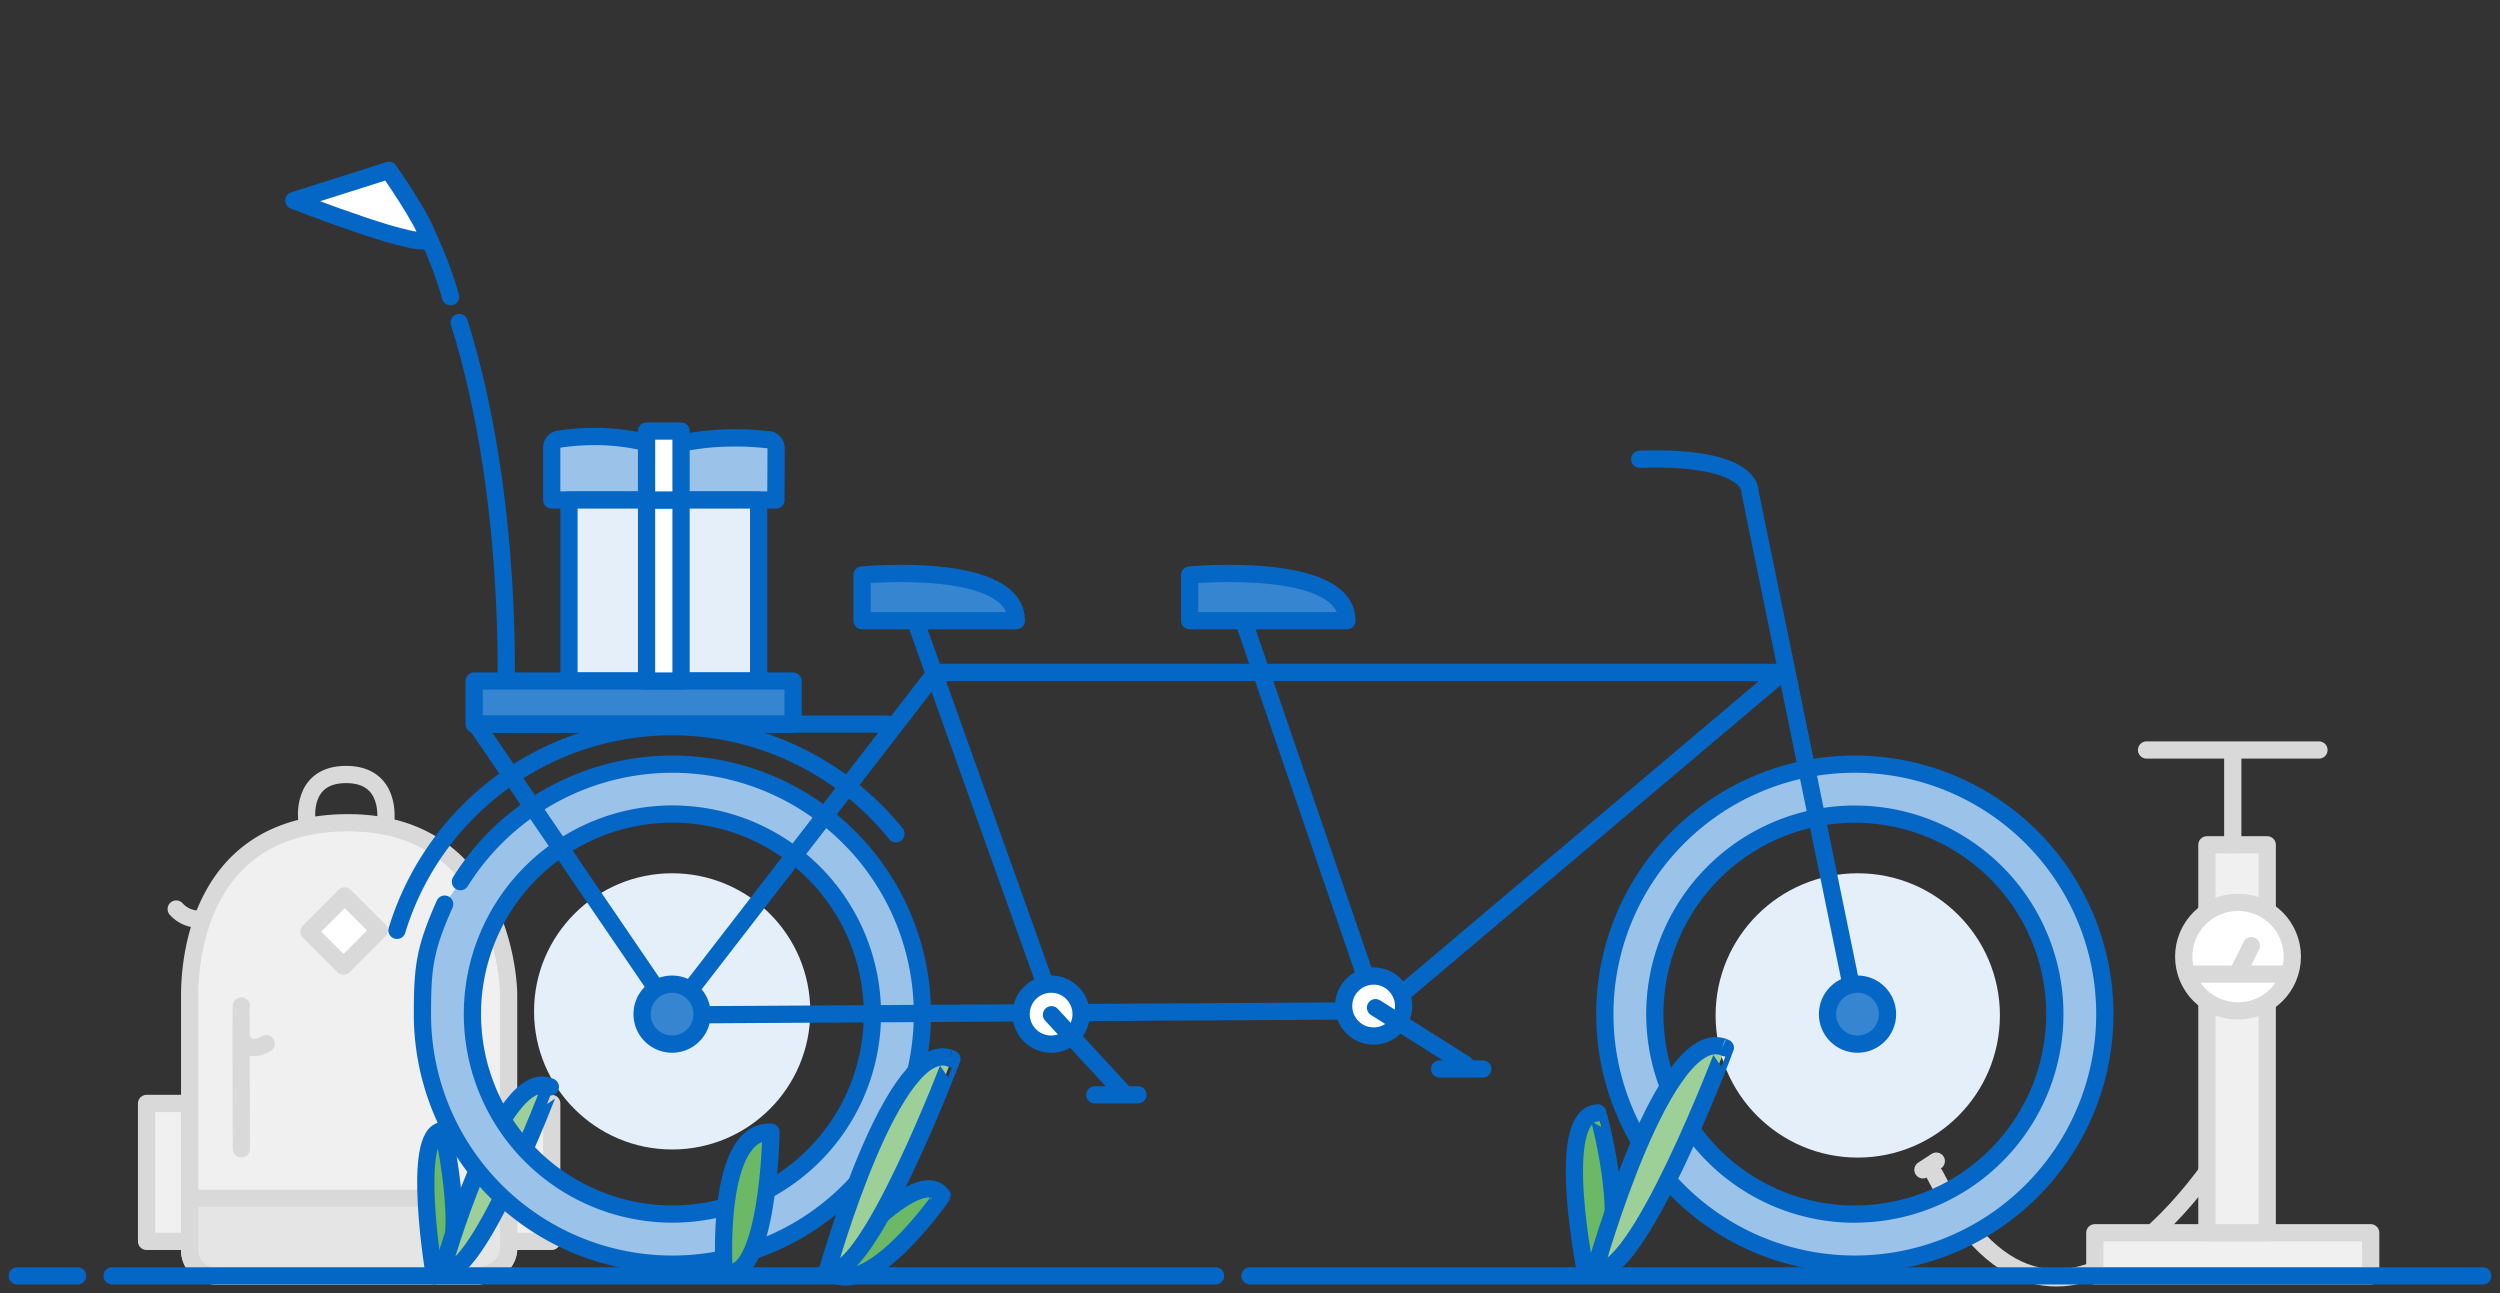 <svg id="Layer_1" data-name="Layer 1" xmlns="http://www.w3.org/2000/svg" viewBox="0 0 290 150"><rect x="0" y="0" width="290" height="150" fill="#333333" stroke="none"/><defs><style>.cls-1{fill:#9bc2e8;}.cls-1,.cls-10,.cls-11,.cls-12,.cls-7,.cls-8,.cls-9{stroke:#0467c6;}.cls-1,.cls-10,.cls-11,.cls-12,.cls-2,.cls-3,.cls-4,.cls-5,.cls-7,.cls-8,.cls-9{stroke-linecap:round;stroke-linejoin:round;stroke-width:2px;}.cls-2{fill:#f0f0f0;}.cls-2,.cls-3,.cls-4,.cls-5{stroke:#d9d9d9;}.cls-3{fill:#e5e5e5;}.cls-4,.cls-9{fill:#fff;}.cls-10,.cls-5{fill:none;}.cls-11,.cls-6{fill:#e5eff9;}.cls-7{fill:#6bb966;}.cls-8{fill:#9dd099;}.cls-12{fill:#3685d1;}</style></defs><title>Illustrations_20170720</title><path class="cls-1" d="M90,58H64V51.93a1,1,0,0,1,.93-1c7.36-1.06,12,1.07,12,1.07s4.62-1.8,12.1-1a1,1,0,0,1,1,1Z"/><rect class="cls-2" x="17" y="128" width="7" height="16" transform="translate(41 272) rotate(180)"/><rect class="cls-2" x="58" y="128" width="6" height="16" transform="translate(122 272) rotate(-180)"/><path class="cls-2" d="M25,148H55.33c1.8,0,3.67-1.37,3.67-3.17V115.44c0-3.09-1.64-20-18.61-20-17.34,0-18.39,16-18.39,20v29.38A3,3,0,0,0,25,148Z"/><path class="cls-3" d="M22,139v5.83A3,3,0,0,0,25,148H55.33c1.8,0,3.67-1.37,3.67-3.17V139Z"/><rect class="cls-4" x="36.98" y="105.17" width="5.85" height="5.66" transform="translate(144.5 156.15) rotate(135)"/><path class="cls-5" d="M44.74,95.25s.75-5.41-4.59-5.41-4.55,5.36-4.55,5.36"/><path class="cls-2" d="M30.88,121.06s-1.67,1.11-2.58-.15"/><path class="cls-2" d="M23.2,106.62a3.54,3.54,0,0,1-2.76-1.17"/><path class="cls-2" d="M28,116.68c-.08.23,0,16.58,0,16.58"/><path class="cls-5" d="M259.6,130.53s-19.94,35.71-35.18,5.7"/><rect class="cls-2" x="243" y="143" width="32" height="5"/><rect class="cls-2" x="237" y="117" width="45" height="7" transform="translate(380 -139) rotate(90)"/><line class="cls-2" x1="259" y1="98" x2="259" y2="88"/><line class="cls-2" x1="249" y1="87" x2="269" y2="87"/><circle class="cls-4" cx="259.61" cy="110.97" r="6.3"/><line class="cls-2" x1="259.56" y1="112.91" x2="261.16" y2="109.7"/><line class="cls-2" x1="254" y1="113" x2="265" y2="113"/><line class="cls-5" x1="223.06" y1="135.7" x2="224.61" y2="134.69"/><circle class="cls-6" cx="215.5" cy="117.79" r="16.49"/><circle class="cls-6" cx="77.97" cy="117.32" r="16.02"/><path class="cls-7" d="M50.39,148s-2.81-16.71,1-16.85C51.37,131.1,54.89,146.41,50.39,148Z"/><path class="cls-8" d="M51.29,147.4s6.7-24,12.55-21.32C63.84,126.08,55.07,149.23,51.29,147.4Z"/><path class="cls-9" d="M52.27,34.42a46.63,46.63,0,0,0-7.19-14.65"/><path class="cls-10" d="M58.65,82c0-.36,1.15-23.78-5.38-44.59"/><path class="cls-9" d="M45.09,19.77l-11,3.49s16.09,6.3,15.57,4.29S45.09,19.77,45.09,19.77Z"/><rect class="cls-11" x="66" y="58" width="22" height="21"/><path class="cls-10" d="M46.05,107.92a33.36,33.36,0,0,1,57.88-11.2"/><path class="cls-1" d="M51.58,104.88C49.32,110,49,112,49,117.64a29,29,0,1,0,4.41-15.37M78,140.83a23.2,23.2,0,1,1,23.2-23.2A23.2,23.2,0,0,1,78,140.83Z"/><path class="cls-1" d="M215.16,88.64a29,29,0,1,0,29,29A29,29,0,0,0,215.16,88.64Zm0,52.2a23.2,23.2,0,1,1,23.2-23.2A23.2,23.2,0,0,1,215.15,140.83Z"/><line class="cls-10" x1="122.1" y1="116.58" x2="106.51" y2="72.93"/><line class="cls-10" x1="159.52" y1="116.58" x2="143.93" y2="71.06"/><path class="cls-10" d="M215.42,117.63,203,57.06s.44-4.21-12.79-3.79"/><path class="cls-12" d="M117.89,72H100V66.7S117.89,65,117.89,72Z"/><path class="cls-12" d="M156.24,72H138V66.7S156.24,65,156.24,72Z"/><circle class="cls-12" cx="215.47" cy="117.64" r="3.48"/><rect class="cls-12" x="55" y="79" width="37" height="5"/><rect class="cls-9" x="66.5" y="66.5" width="21" height="4" transform="translate(145.5 -8.5) rotate(90)"/><line class="cls-9" x1="13" y1="148" x2="141" y2="148"/><line class="cls-9" x1="145" y1="148" x2="288" y2="148"/><rect class="cls-9" x="73" y="52" width="8" height="4" transform="translate(131 -23) rotate(90)"/><path class="cls-7" d="M184,147.95s-3.84-18.7,1.34-18.85C185.37,129.09,190.17,146.22,184,147.95Z"/><path class="cls-8" d="M185.05,147.2s8.06-28.87,15.09-25.65C200.15,121.55,189.6,149.4,185.05,147.2Z"/><path class="cls-7" d="M96,147.34s10.42-12.68,13.29-8.64C109.29,138.7,100.56,151.36,96,147.34Z"/><path class="cls-7" d="M89.44,131.33s-.3,17.73-5.44,16.24C84,147.57,82.89,131,89.44,131.33Z"/><path class="cls-8" d="M96,147.34s7.7-27.58,14.42-24.5C110.42,122.84,100.34,149.44,96,147.34Z"/><polyline class="cls-10" points="103 84 55.22 84 77.86 117.21"/><polygon class="cls-10" points="174.02 78 206.76 78 160.3 117.25 77.83 117.73 108.54 78 170.28 78 174.02 78"/><circle class="cls-12" cx="77.96" cy="117.64" r="3.48"/><circle class="cls-9" cx="121.93" cy="117.64" r="3.48"/><line class="cls-10" x1="121.97" y1="117.71" x2="130.13" y2="126.56"/><line class="cls-10" x1="127" y1="127" x2="132" y2="127"/><circle class="cls-9" cx="159.34" cy="116.7" r="3.48"/><line class="cls-10" x1="159.56" y1="116.89" x2="169.99" y2="123.47"/><line class="cls-10" x1="167" y1="124" x2="172" y2="124"/><line class="cls-9" x1="9" y1="148" x2="2" y2="148"/></svg>